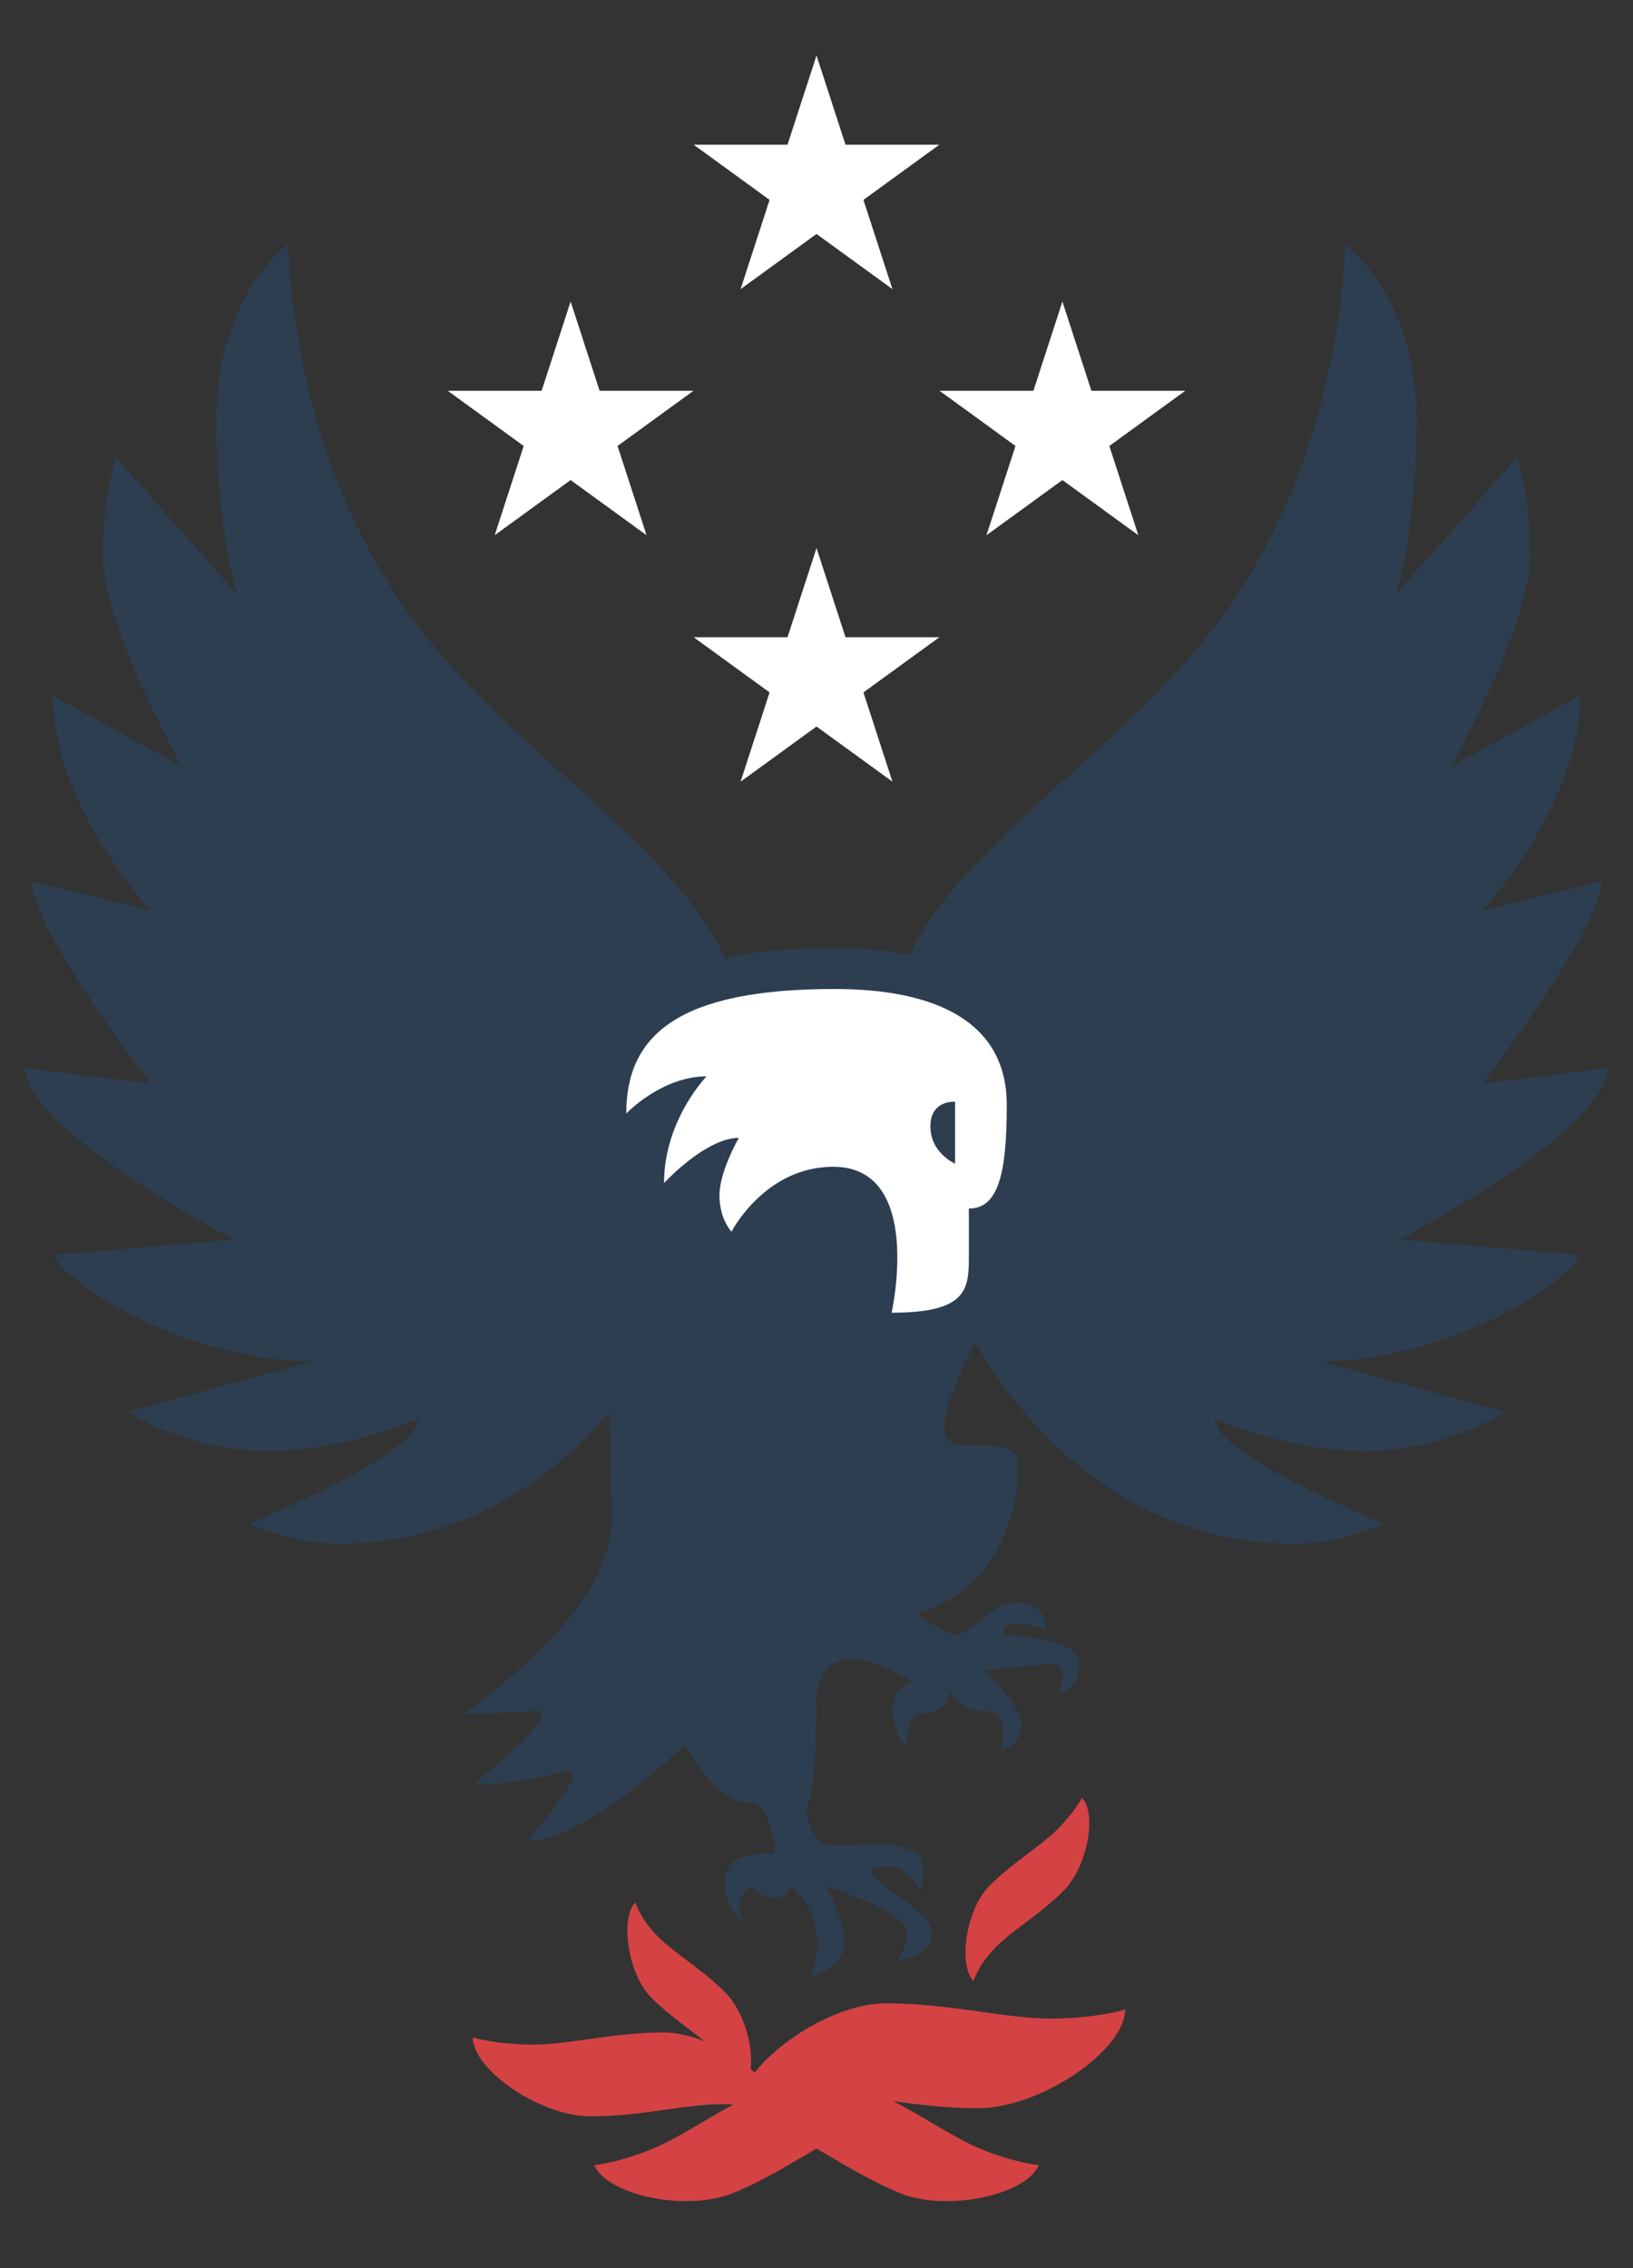 <?xml version="1.0" encoding="UTF-8"?>
<svg xmlns="http://www.w3.org/2000/svg" id="art" width="1800" height="2500" viewBox="0 0 1800 2500">
  <rect x="0" y="0" width="1800" height="2500" fill="#333333" stroke="none"/>
  <g>
    <polygon points="900.01 61.12 931.98 159.51 1035.43 159.51 951.74 220.31 983.71 318.7 900.01 257.89 816.32 318.7 848.29 220.31 764.6 159.51 868.05 159.51 900.01 61.12" style="fill: #fff; stroke-width: 0px;"></polygon>
    <polygon points="1171.06 332.36 1203.02 430.75 1306.48 430.75 1222.78 491.56 1254.75 589.95 1171.06 529.14 1087.36 589.95 1119.33 491.56 1035.64 430.75 1139.09 430.75 1171.06 332.36" style="fill: #fff; stroke-width: 0px;"></polygon>
    <polygon points="628.97 332.36 660.94 430.75 764.39 430.75 680.7 491.56 712.67 589.95 628.97 529.14 545.28 589.95 577.25 491.56 493.55 430.75 597 430.75 628.97 332.36" style="fill: #fff; stroke-width: 0px;"></polygon>
    <polygon points="900.01 604 931.98 702.39 1035.43 702.39 951.74 763.2 983.71 861.59 900.01 800.78 816.32 861.59 848.29 763.2 764.6 702.39 868.05 702.39 900.01 604" style="fill: #fff; stroke-width: 0px;"></polygon>
  </g>
  <path d="M1771.9,1177.36l-137.65,16.62s130.88-170.35,130.88-222.49l-131.01,32.08s107.76-116.49,107.76-237.05l-142.49,78.71s87.42-155.88,87.42-233.62c0-65.72-14.93-107.16-14.93-107.16l-133.02,150.49s22.78-72.79,22.78-191.15c0-139.45-79.42-194.55-79.42-194.55,0,0,.04,210.56-122.28,392.42-105.54,156.9-295.08,259.81-357.22,390.7-24.85-4.95-52.5-7.47-82.9-7.47-46.74,0-86.87,3.65-120.93,11.02-60.37-132.59-252.34-235.94-358.83-394.25-122.32-181.85-122.28-392.42-122.28-392.42,0,0-79.42,55.1-79.42,194.55,0,118.36,22.78,191.15,22.78,191.15l-133.02-150.49s-14.93,41.44-14.93,107.16c0,77.75,87.42,233.62,87.42,233.62l-142.49-78.71c0,120.56,107.76,237.05,107.76,237.05l-131.01-32.08c0,52.13,130.88,222.49,130.88,222.49l-137.65-16.62c0,68.33,229.29,188.92,229.29,188.92l-197.21,16.72c0,21.64,134.68,117.27,283.89,117.27l-202.42,55.92s62.61,43.2,154.96,43.2c82.83,0,163.95-35.24,163.95-35.24,0,40.39-185.06,114.69-185.06,114.69,0,0,40.68,22.61,97.64,22.61,124.53,0,224.86-58.47,298.48-145.5,1.67,139.71,8.98,129.02-14.64,181.94-30.8,68.99-145.17,151.47-145.17,151.47,22.63,0,80.12-3.68,80.12-3.68,30.1,0-70.84,81.91-70.84,81.91,43.46,0,105.75-15.75,105.75-15.75,23.73,0-46.14,77.36-46.14,77.36,56.86,0,142.14-75.58,174.63-106.48,22.83,41.55,47.24,64.06,68.99,64.06,28.28,0,29.7,57.04,29.7,57.04,0,0-55.17-8.01-55.17,29.95s25.05,46.59,25.05,46.59c-22.28-22.28,3.74-41.52,3.74-41.52,30.48,30.48,45.29,0,45.29,0,48.18,48.18,19.72,101.07,19.72,101.07,0,0,38.52-12.12,38.52-38.72s-20.81-62.35-20.81-62.35c0,0,88.94,28.12,88.94,49.24s-9.66,32.91-9.66,32.91c0,0,37.43-3.09,37.43-31.37s-108.63-72.13-47.55-72.13c25.1,0,34.65,28.32,34.65,28.32,0,0,3.48-10.41,3.48-28.32s-25.52-24.93-45.02-24.93-19.62,1.32-52.12,1.32-31.14-42.38-31.14-42.38c0,0,10.37-13.82,10.37-110.77s105.5-27.38,105.5-27.38c0,0-21.55,5.19-21.55,32.54s21.09,44.92,21.09,44.92c-15.23-15.23,5.24-42.18,5.24-42.18,43.9,0,35.67-26.52,35.67-26.52,0,0,10.93,23.76,40.2,23.76s17.4,42.89,17.4,42.89c0,0,22.25-2.36,22.25-27.21s-41.61-60.25-41.61-60.25c0,0,57.54-6.76,76.62-6.76s6.84,32.01,6.84,32.01c0,0,22.13-4.24,22.13-33.55s-83.87-31.39-83.87-31.39c0-23.94,47.8-5.38,47.8-5.38,0,0,.28-29.9-31.27-29.9s-49.05,35.29-69.49,35.29c-6.51,0-23.51-9.69-41.74-22.89,96.17-28.77,111.28-123.93,111.28-162.29,0-45.45-81.57-1.42-81.57-42.44,0-21.23,15.78-57.98,34.25-93.73,74.94,127.14,193.98,221.23,351.95,221.23,56.96,0,97.64-22.61,97.64-22.61,0,0-185.06-74.31-185.06-114.69,0,0,81.12,35.24,163.95,35.24,92.35,0,154.96-43.2,154.96-43.2l-202.42-55.92c149.2,0,283.89-95.64,283.89-117.27l-197.21-16.72s229.29-120.59,229.29-188.92Z" style="fill: #2c3e50; stroke-width: 0px;"></path>
  <path d="M1067.95,1332.09s0,48.42,0,49.93c.11,38.07-.1,64.89-85.15,64.89,0,0,36.06-160.87-64.38-160.87-75.38,0-112.13,71.57-112.13,71.57,0,0-13.27-13.84-13.27-40.13s21.38-63.29,21.38-63.29c-36.62,0-82.46,49.81-82.46,49.81,0-69.48,46.88-117.61,46.88-117.61-49.48,0-88.51,40.93-88.51,40.93,0-86.67,57.71-137.24,229.54-137.24,106.65,0,189.89,33.02,189.89,127.97,0,76.69-9.67,114.04-41.79,114.04Z" style="fill: #fff; stroke-width: 0px;"></path>
  <path d="M1025.54,1241.54c0-29.43,27.21-27.21,27.21-27.21v68.31s-27.21-11.66-27.21-41.09Z" style="fill: #2c3e50; stroke-width: 0px;"></path>
  <path d="M1073.07,2183.51c-16.81-16.81-8.81-78.58,17.63-105.02,26.44-26.44,55.51-42.84,74.55-61.89,19.05-19.05,27.35-34.87,27.35-34.87,16.81,16.81,6.15,75.91-20.3,102.36-26.44,26.44-55.51,42.84-74.55,61.89-19.05,19.05-24.68,37.54-24.68,37.54Z" style="fill: #d44243; fill-rule: evenodd; stroke-width: 0px;"></path>
  <path d="M1240.21,2214.93s-31.98,9.97-82.49,9.97-110.77-16.79-180.89-16.79c-51.42,0-114.82,38.33-145.01,76.36-1.47-1.32-2.97-2.63-4.52-3.92,3.4-24.91-7.57-64.1-27.75-84.29-26.44-26.44-55.51-42.84-74.55-61.89-19.05-19.05-24.68-37.54-24.68-37.54-16.81,16.81-8.81,78.58,17.63,105.02,20.05,20.05,41.59,34.32,59.14,48.35-15.23-6.21-30.84-10-45.27-10-56.1,0-104.31,13.43-144.71,13.43s-65.99-7.98-65.99-7.98c0,35.66,74,87.04,130.09,87.04s104.31-13.43,144.71-13.43c4.28,0,8.36.18,12.3.45-33.49,18.06-61.88,37.55-89.13,48.84-37.33,15.46-64.02,17.88-64.02,17.88,13.65,32.94,101.67,52.09,153.5,30.63,35.11-14.54,64.52-33.39,91.44-48.85,26.93,15.46,56.33,34.3,91.44,48.85,51.83,21.47,139.85,2.32,153.5-30.63,0,0-26.69-2.42-64.02-17.88-29.12-12.06-59.54-33.49-96.11-52.53,28.74,3.95,59.64,7.71,92.77,7.71,70.12,0,162.62-64.22,162.62-108.79Z" style="fill: #d44243; fill-rule: evenodd; stroke-width: 0px;"></path>
</svg>
